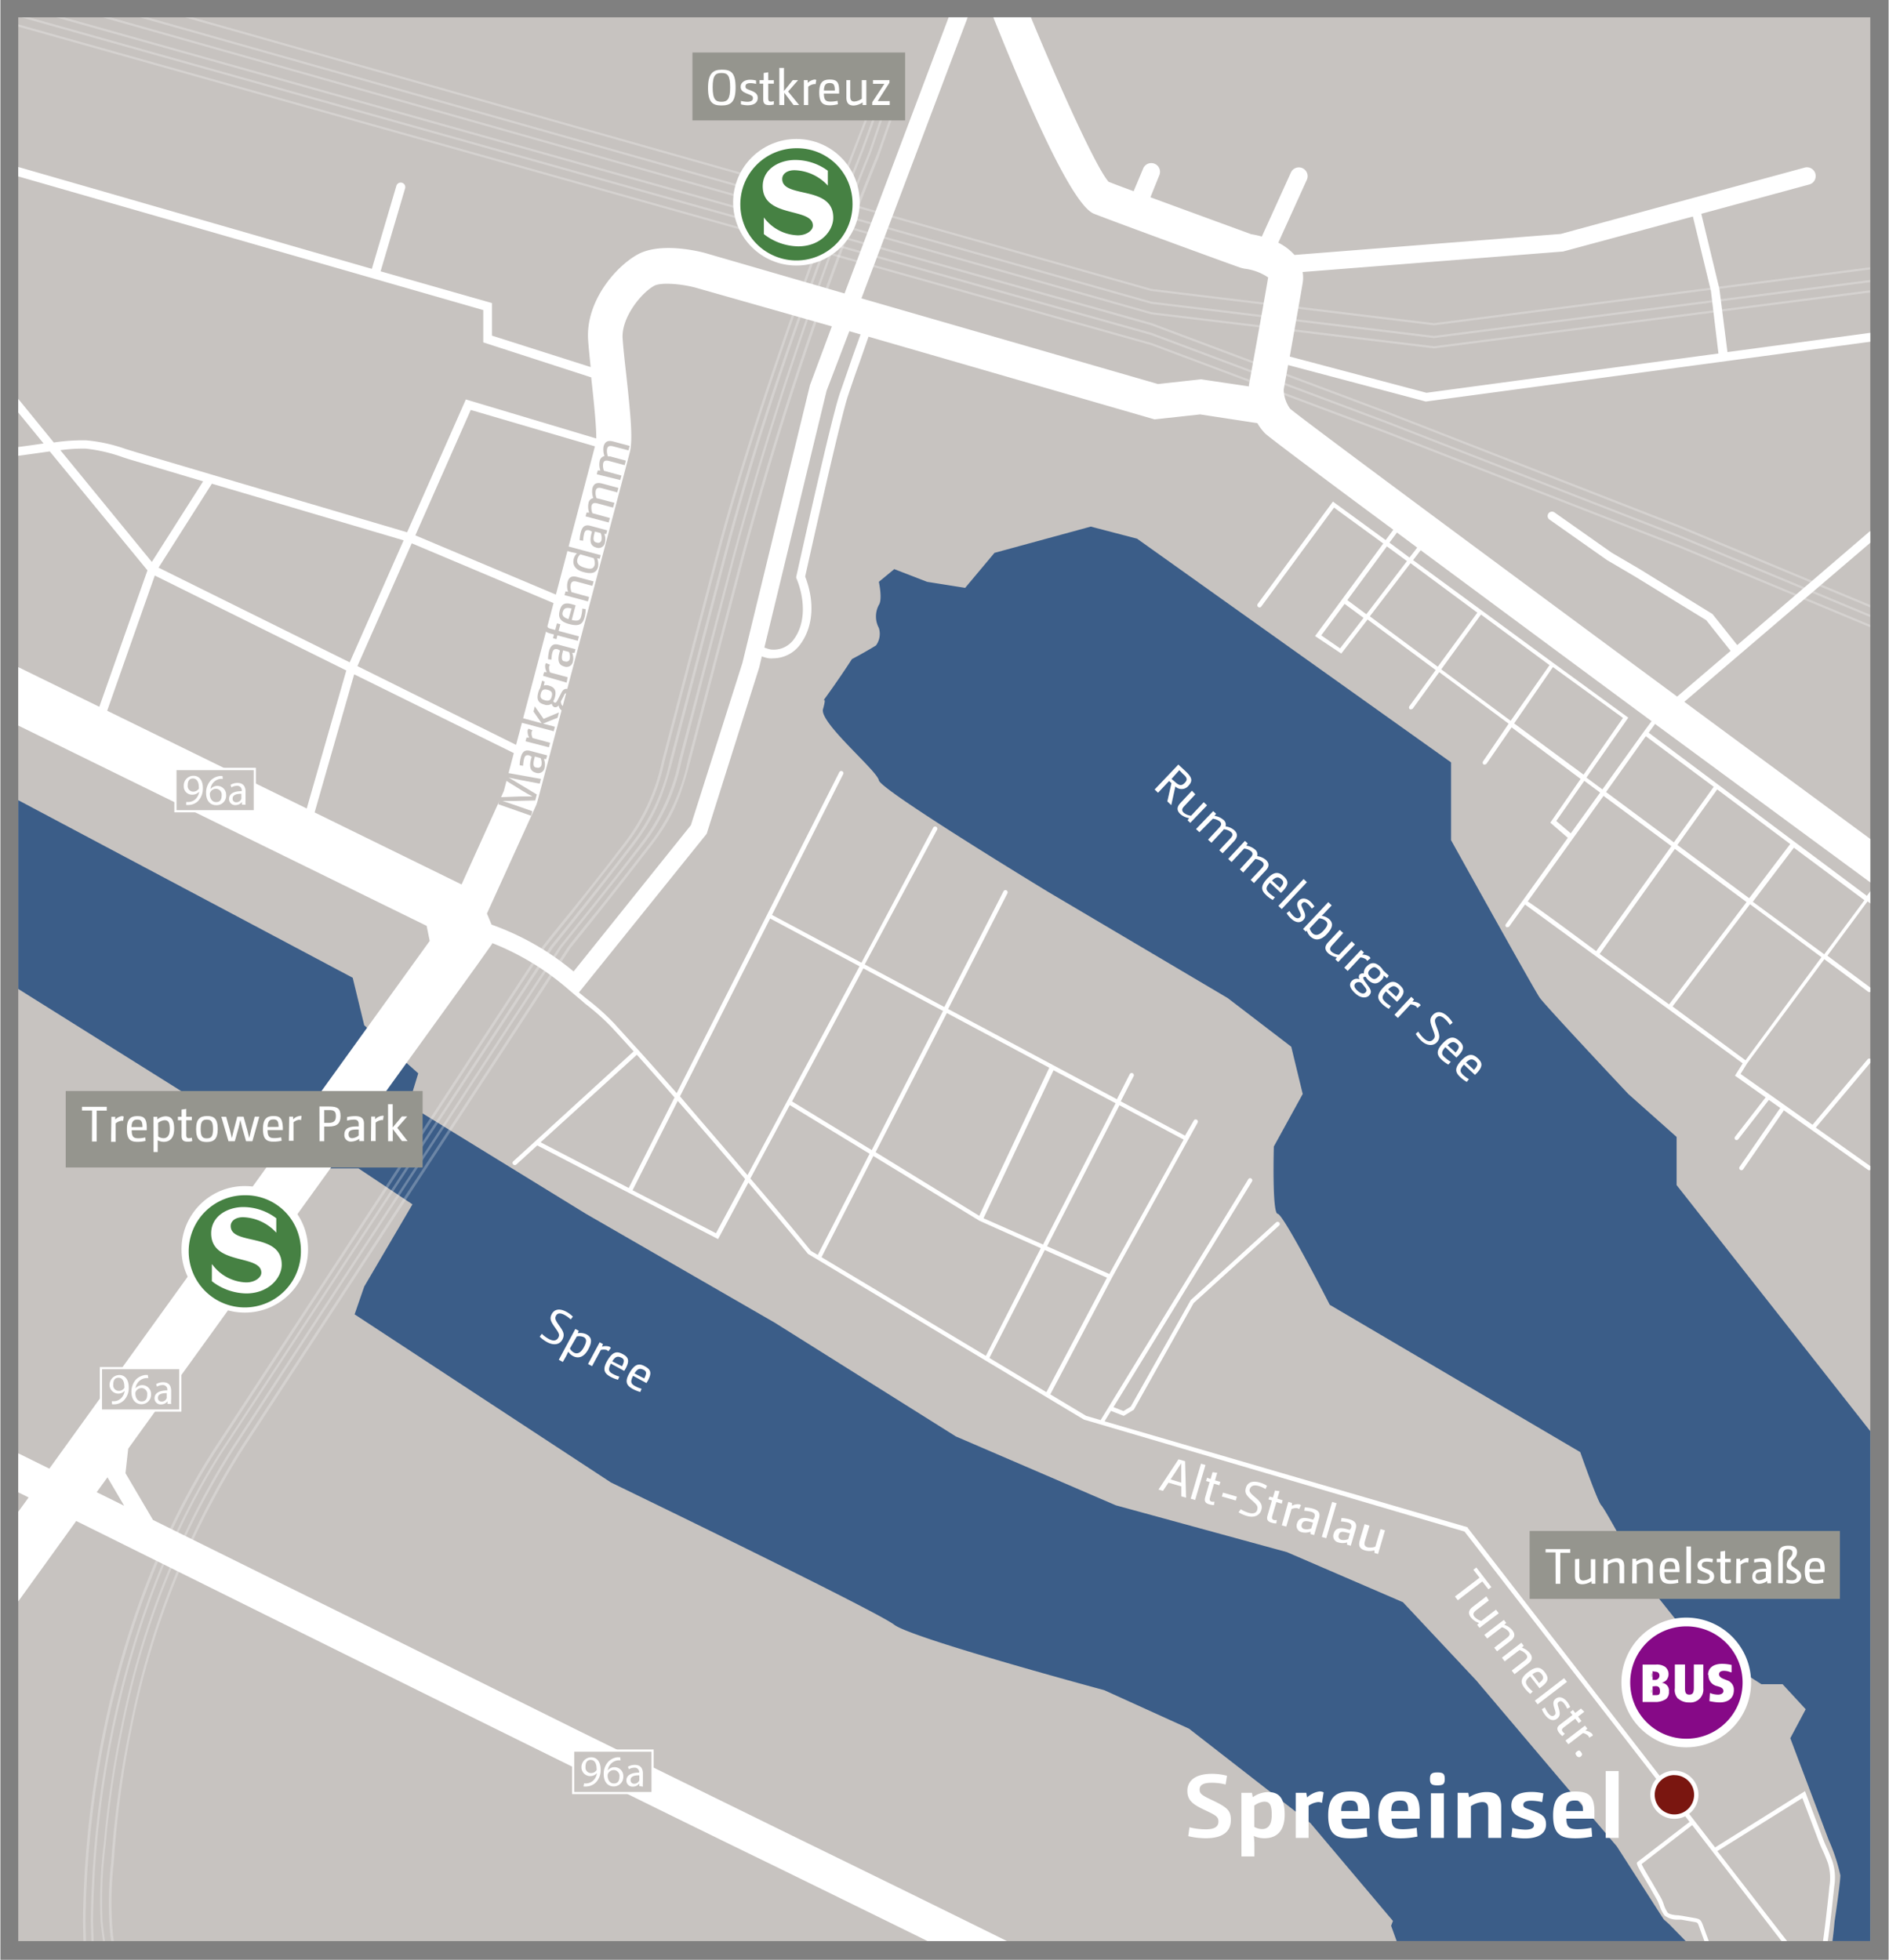 <?xml version="1.0" encoding="UTF-8"?>
<svg width="800px" height="830px" xmlns="http://www.w3.org/2000/svg" xmlns:xlink="http://www.w3.org/1999/xlink" viewBox="0 0 215.74 223.93">
  <rect x="0" y="0" width="215.74" height="223.93" fill="#808080" stroke="none"/>
  <defs>
    <style>.cls-1{fill:#c7c3c0;}.cls-2{clip-path:url(#clip-path);}.cls-3{fill:#3b5d88;}.cls-4{fill:#fff;}.cls-5{fill:#860987;}.cls-6{opacity:0.25;}.cls-7{fill:#468143;}.cls-8{fill:#7a1610;}.cls-9{fill:#95958e;}.cls-10{clip-path:url(#clip-path-2);}.cls-11{fill:none;stroke:#fff;stroke-miterlimit:10;stroke-width:4px;}</style>
    <clipPath id="clip-path">
      <rect class="cls-1" x="2.04" y="1.98" width="211.61" height="219.81"></rect>
    </clipPath>
    <clipPath id="clip-path-2">
      <rect class="cls-1" x="2.04" y="-237.14" width="211.61" height="219.81"></rect>
    </clipPath>
  </defs>
  <title>af-lageplan-spreeinsel-201903-p</title>
  <g id="Ebene_1" data-name="Ebene 1">
    <rect class="cls-1" x="2.04" y="1.98" width="211.61" height="219.81"></rect>
    <g class="cls-2">
      <path class="cls-3" d="M191.52,135.41v-5.5L186,125s-9.46-10.06-10.12-11-10.13-18-10.13-18V87.11L129.87,61.55l-5.29-1.38-11,3-3.35,4-4.35-.69-3.75-1.45-1.76,1.45s.44,2,0,2.64a2.78,2.78,0,0,0,0,2.63,2.24,2.24,0,0,1-.33,2c-1.43.88-2.75,1.56-2.75,1.56-1.54,2.4-3.3,4.79-3.3,4.79s.44-.62,0,.92,6.16,7,6.38,8.14,19.38,12.77,19.38,12.77l20.48,12.11,7.26,5.56L148.8,125l-3.3,6s-.22,7.66.44,7.69,5.95,10.4,5.95,10.4l28.62,16.83s2,5.72,2.42,6.1,4.63,8.19,4.63,8.19l5.72,7.17,7.93,5.06h2.42l2.64,2.86-1.76,3.31,4.4,11.66a20.6,20.6,0,0,1,1.32,4c0,.88-.66,5.28-.66,5.28s-.46,5.53-1.37,7.27-4.21,2.06-5.29,2.23-4.87-1.65-4.87-1.65l-7.35-7.52-.65-.58-5.35-8.33L168.62,192l-8.37-8.93L147,177.35,127.45,172l-18.28-7.87-20.7-13L66.9,138.69,46.64,126.24l1.1-3.6-6.17-5.49-1.32-5.43L-.13,90.28,0,111.72,34.75,133.5h6.16l6.17,4.11L41.57,147l-1.1,3.18,29.29,19.21s30.38,14.7,32.36,16.25,24,7.48,24,7.48l9.69,4.4,13.87,10.79,9.43,11.18-.21.55,6.82,18.82h47.93V219.63l1.36-.9-1.36-55.2Z"></path>
      <path class="cls-4" d="M134.59,87.36l.83.77c.73.69.85,1.09.31,1.67a1,1,0,0,1-1.48.06L133.78,92l-.45-.43.47-2.09-.27-.24-1.26,1.34-.39-.37Zm-.36,2c.49.45.77.43,1.1.08s.27-.59-.21-1L134.7,88l-.89,1Z"></path>
      <path class="cls-4" d="M136.53,90.76l-1.26,1.35c-.31.32-.3.53-.06.76a1.69,1.69,0,0,0,.83.34l1.45-1.55.38.36-1.92,2-.31-.29.18-.25a2,2,0,0,1-1-.46c-.42-.4-.43-.79,0-1.26l1.32-1.41Z"></path>
      <path class="cls-4" d="M138.57,92.68l.33.3-.18.24a2,2,0,0,1,1,.44.69.69,0,0,1,.26.76,2,2,0,0,1,1,.44c.4.38.4.76,0,1.23l-1.33,1.41-.38-.35,1.26-1.35c.31-.32.29-.53.08-.73a1.68,1.68,0,0,0-.82-.32l-.15.19-1.27,1.36-.39-.36,1.26-1.35c.31-.32.29-.53.09-.73a1.63,1.63,0,0,0-.8-.31L137,95.09l-.39-.36Z"></path>
      <path class="cls-4" d="M142.2,96.08l.32.3-.18.24a2,2,0,0,1,1,.44.71.71,0,0,1,.26.76,2,2,0,0,1,1,.44c.39.38.4.76-.05,1.23l-1.32,1.41-.38-.36,1.26-1.34c.3-.32.29-.53.07-.73a1.59,1.59,0,0,0-.81-.32,1.72,1.72,0,0,1-.16.2L142,99.7l-.38-.37L142.83,98c.3-.32.29-.53.08-.72a1.5,1.5,0,0,0-.8-.32l-1.44,1.54-.39-.36Z"></path>
      <path class="cls-4" d="M145.38,102.83a3.32,3.32,0,0,1-.74-.54c-.56-.52-.73-1,.1-1.89s1.37-.76,1.9-.26.59.92-.11,1.67c-.07.08-.14.14-.22.22l-1.26-1.18c-.55.59-.45.85-.06,1.21a3.64,3.64,0,0,0,.63.46Zm.82-1.38c.48-.51.45-.75.15-1s-.58-.31-1.06.17Z"></path>
      <path class="cls-4" d="M148.9,100.44l.38.36-2.88,3.07-.38-.36Z"></path>
      <path class="cls-4" d="M147.28,104.09a3.54,3.54,0,0,0,.45.57c.34.32.59.32.76.14s.12-.3-.12-.81-.29-.8,0-1.1.82-.33,1.34.16a2.94,2.94,0,0,1,.43.53l-.31.24a2.76,2.76,0,0,0-.4-.49c-.28-.27-.51-.31-.68-.13s-.1.28.12.76.33.82,0,1.16-.83.38-1.43-.19a3,3,0,0,1-.48-.59Z"></path>
      <path class="cls-4" d="M151.72,103.08l.39.37-.69.73c-.14.15-.28.3-.46.46h0a1.67,1.67,0,0,1,.86.38c.44.41.5.9-.26,1.71s-1.42.71-1.88.28a1.42,1.42,0,0,1-.4-.66l-.12.1-.32-.3Zm-2.12,3a1.15,1.15,0,0,0,.31.55c.27.25.68.34,1.25-.28s.54-.89.26-1.14a1.32,1.32,0,0,0-.74-.28Z"></path>
      <path class="cls-4" d="M153.43,106.61,152.17,108c-.31.33-.3.54-.06.76a1.56,1.56,0,0,0,.83.34l1.45-1.54.38.36-1.92,2-.32-.3.18-.24a2,2,0,0,1-1-.46c-.42-.4-.43-.79,0-1.26l1.32-1.41Z"></path>
      <path class="cls-4" d="M155.47,108.53l.32.3-.19.25a1.42,1.42,0,0,1,.82.23.44.44,0,0,1,.12.19l-.38.3a.49.49,0,0,0-.14-.19,1.24,1.24,0,0,0-.64-.21l-1.44,1.54-.39-.37Z"></path>
      <path class="cls-4" d="M158.44,111.77c-.13-.09-.26-.2-.38-.3a.82.82,0,0,1-.26.51c-.5.53-1,.49-1.52,0a1.18,1.18,0,0,1-.26-.34.31.31,0,0,0-.25,0c-.07.08-.08.18.14.5l.48.68c.25.37.27.63,0,.92s-.91.4-1.6-.25-.7-1.07-.36-1.43a.79.79,0,0,1,.87-.16.46.46,0,0,1,0-.54.49.49,0,0,1,.49-.12,1,1,0,0,1,.32-.81c.5-.53,1-.48,1.52,0a1.55,1.55,0,0,1,.36.45l.64.59Zm-2.89.57a.58.58,0,0,0-.71,0c-.2.22-.21.47.22.86s.74.38.92.19.12-.3,0-.51Zm1.86-1.59c-.32-.3-.54-.32-.88,0s-.32.58,0,.88.54.32.88,0S157.73,111,157.41,110.75Z"></path>
      <path class="cls-4" d="M158.64,115.27a3.67,3.67,0,0,1-.74-.54c-.55-.52-.73-1,.1-1.89s1.37-.76,1.91-.26.59.92-.12,1.67l-.22.22-1.26-1.19c-.54.6-.45.85-.06,1.22a3.14,3.14,0,0,0,.63.45Zm.83-1.39c.47-.51.45-.74.15-1s-.58-.31-1.06.17Z"></path>
      <path class="cls-4" d="M161.2,113.9l.32.3-.19.25a1.35,1.35,0,0,1,.82.24.68.68,0,0,1,.13.18l-.39.31a.52.52,0,0,0-.14-.2,1.24,1.24,0,0,0-.64-.21l-1.44,1.54-.39-.36Z"></path>
      <path class="cls-4" d="M162,117.87a4,4,0,0,0,.62.76c.45.42.82.43,1.09.14s.22-.46-.08-1.24-.36-1.14.05-1.57,1-.46,1.69.19a3.36,3.36,0,0,1,.56.7l-.32.26a2.9,2.9,0,0,0-.54-.66c-.43-.41-.76-.42-1-.17s-.21.44.08,1.19.37,1.17,0,1.6-1.1.5-1.8-.15a4,4,0,0,1-.64-.79Z"></path>
      <path class="cls-4" d="M165.44,121.64a4,4,0,0,1-.75-.54c-.55-.52-.72-1,.11-1.89s1.36-.76,1.9-.26.59.92-.12,1.67l-.22.22-1.26-1.19c-.54.6-.44.86,0,1.22a3.38,3.38,0,0,0,.62.45Zm.82-1.38c.47-.52.45-.75.15-1s-.58-.31-1.06.17Z"></path>
      <path class="cls-4" d="M167.55,123.62a3.67,3.67,0,0,1-.74-.54c-.56-.52-.73-1,.1-1.89s1.37-.76,1.9-.26.59.92-.11,1.67l-.22.22-1.26-1.18c-.55.59-.45.85-.06,1.21a3.14,3.14,0,0,0,.63.45Zm.82-1.38c.48-.52.45-.75.15-1s-.58-.31-1.06.17Z"></path>
      <path class="cls-4" d="M213.66,102.66l.42-.57a.25.25,0,0,0-.05-.35.26.26,0,0,0-.35.06l-.42.56L205,96.19h0l-8.75-6.55h0l-7.92-5.92.73-1L213.89,101l2.38-3.21C209,92.43,200.66,86.3,192.4,80.19l21.81-18.65a.49.49,0,0,0,0-.7.5.5,0,0,0-.7-.06L198.45,73.71l-2.83-3.55L187.26,65l-3.16-1.85-6.49-4.57a.5.5,0,1,0-.58.81l6.53,4.6,3.18,1.87,8.16,5,2.79,3.51-6.11,5.22c-21.82-16.12-43.06-31.87-44.22-32.89a3.83,3.83,0,0,1-.73-2.18c.07-.44.27-1.49.5-2.81l15.73,4.17L214,39l-.13-1-16.54,2.23L196.41,33l-2.07-8.57,12.3-3.34a1,1,0,1,0-.52-1.93l-27.84,7.57-30.42,2.4a6.16,6.16,0,0,0-1.85-1.4l3.26-7.19a1,1,0,0,0-.49-1.32,1,1,0,0,0-1.33.49l-3.32,7.32a10.19,10.19,0,0,0-1.22-.27c-1.12-.41-7-2.56-11.51-4.22l1-2.48a1,1,0,1,0-1.84-.78l-1.08,2.57c-1.27-.47-2.29-.85-2.86-1.08-1.53-1.7-6.51-12.82-10.35-22.41L112.6-.14c2.79,7,9.34,23.36,12.34,24.56,2.21.88,16.2,6,16.79,6.18l.41.1a6.08,6.08,0,0,1,2.71,1c-.43,2.6-2.18,12.2-2.2,12.3v.15l-5.47-.81-4.92.54L98.38,34.09,110.89,1,109,.24,96.45,33.53l-16-4.64c-.83-.22-5.09-1.23-7.65.19s-5.94,5.4-5.65,9.76c.06.86.17,1.93.29,3.1L56.17,38.35V34.63L43.44,31l2.8-9.48a.5.5,0,1,0-1-.28l-2.8,9.48L1.24,18.85l-.27,1,54.2,15.58v3.69l12.34,4v.08c.23,2.1.59,5.41.57,6.9L53.18,45.64,46.47,60.82,28,55.37,15.67,51.72l-1.34-.41a18.49,18.49,0,0,0-4.54-1,22.41,22.41,0,0,0-3.69.25L-.6,42.34l-.77.63,6.3,7.7-1.37.2c-1.17.16-2.27.32-3,.37l.08,1c.74-.06,1.85-.22,3-.38l2-.28L16.8,65.17,11.3,80.76-.24,75.11l-2.64,5.38,51.58,25.3.35,1.72L5.59,167.81-.1,165l-1.77,3.58,5.09,2.52L-3,179.7l4.87,3.51,6.79-9.42L31.25,185c11.38,5.64,22.76,11.27,33.11,16.38q12.09,6,24.21,11.89c11.73,5.75,23.87,11.69,35.75,17.62,3.86,1.92,6.54,5,9.38,8.24l1.39,1.59,3-2.66-1.37-1.56c-3.1-3.55-6-6.91-10.6-9.19-11.9-5.94-24-11.88-35.78-17.63q-12.1-5.93-24.19-11.88C55.79,192.66,44.4,187,33,181.38l-15.57-7.71-3.14-5.34.31-2.8L54.4,110.36h0l1.8-2.54v-.06A30.13,30.13,0,0,1,65,113.14l.79.67h0c.34.29.69.57,1,.86a25.91,25.91,0,0,1,3,2.66c.85.91,1.7,1.85,2.56,2.8L58.59,132.7a.24.24,0,0,0,0,.35.25.25,0,0,0,.18.08.27.27,0,0,0,.17-.06l2.4-2.19L82,141.58l3.46-6.45c4,4.71,6.76,8.07,6.81,8.14l20.31,12.2h0l11.21,6.73L167.29,175,193,208.17l-5.91,4.55c-.21.17-.25.21,1.23,2.69.08.14.14.23.16.26l.26.46.57,1c.09.18.18.4.27.63a3.91,3.91,0,0,0,.55,1.1,2.34,2.34,0,0,0,1.5.48l.41,0,1.41.25c.47.08.47.08.63.52l1,2.74a9.54,9.54,0,0,0,4.05,4.38,8.13,8.13,0,0,0,4.2,1.23,7.77,7.77,0,0,0,1-.07,4.67,4.67,0,0,0,2.6-1.16,6.92,6.92,0,0,0,1.68-4.15c.22-1.49.43-3.09.65-5l.27-2.53a6.11,6.11,0,0,0-.22-2.92c-.18-.48-.39-1-.6-1.44s-.41-.94-.59-1.42l-1.93-5.11-10.27,6.43-28.27-36.52,0-.06L126.16,162.4l.73-1.19,1.46.57,1.15-.7,6.84-12.19,9.77-8.86a.25.25,0,0,0,0-.35.26.26,0,0,0-.36,0L136,148.55l-6.85,12.17-.83.51-1.14-.45L143,135a.24.24,0,0,0-.08-.34.24.24,0,0,0-.34.08l-16.87,27.52-1.65-.48-4.1-2.46L127,146l9.79-17.72a.24.24,0,0,0-.1-.34.24.24,0,0,0-.34.1l-1,1.72-7.34-3.92,1.47-2.87a.25.25,0,1,0-.45-.23l-1.46,2.86-19.28-10.31,6.77-13.22a.26.26,0,0,0-.11-.34.26.26,0,0,0-.34.11l-6.76,13.22-9.09-4.86,8.26-15.39a.25.25,0,0,0-.1-.34.25.25,0,0,0-.34.1L98.38,110l-10.22-5.46,8.13-16.08a.24.24,0,0,0-.11-.34.25.25,0,0,0-.33.11L77.27,124.9c-1.45-1.65-2.92-3.31-4.38-4.93h0c-.92-1-1.83-2-2.73-3a26.65,26.65,0,0,0-3-2.71c-.37-.29-.72-.58-1.06-.86l14.49-18,.11-.14,6-19L87,75a4.3,4.3,0,0,0,.8.22,3.29,3.29,0,0,0,.54,0,3.85,3.85,0,0,0,3.07-1.62c1.46-2,1.66-4.83.54-7.72.38-1.73,4-18,4.9-20.68,1-3,1.21-3.46,1.46-4.21l.88-2.52,32.3,9.34.38.11,5.21-.57,6.54,1a5.81,5.81,0,0,0,.89,1.18c.43.42,6.36,4.88,14.64,11l-.87,1.18-5.83-4.25-.2-.15L143.66,69a.25.25,0,0,0,.41.3L152.38,58l5.62,4.1-7.79,10.58,3,2,3-3.89,7.78,5.77-3,4.13a.25.25,0,0,0,.06.35.24.24,0,0,0,.14,0,.26.26,0,0,0,.21-.11l3-4.13,7.93,5.89L169.4,87a.27.27,0,0,0,.07.35.23.23,0,0,0,.14,0,.26.26,0,0,0,.21-.11l2.85-4.13L180.55,89l-3.46,5,2,1.73-7.08,9.86a.25.25,0,0,0,.06.35.24.24,0,0,0,.14,0,.26.26,0,0,0,.21-.11l1.78-2.48,8,5.84h0l16.87,12.31-.88,1.41,3.5,2.48-3.47,4.47a.26.26,0,0,0,0,.36.3.3,0,0,0,.15.05.26.26,0,0,0,.2-.1l3.49-4.49,1.35.95-.07,0-4.62,6.69a.24.24,0,0,0,.06.34.3.3,0,0,0,.15.05.26.26,0,0,0,.2-.11l4.62-6.68s0,0,0-.07l9.63,6.81a.24.24,0,0,0,.14.05.26.26,0,0,0,.21-.11.25.25,0,0,0-.06-.35l-6.24-4.41,6.28-7.47a.24.24,0,0,0,0-.35.26.26,0,0,0-.35,0l-6.31,7.5-8.22-5.81.75-1.21,8.82-11.9,5,3.71a.3.3,0,0,0,.15.05.26.26,0,0,0,.2-.1.24.24,0,0,0,0-.35l-5-3.71,4.59-6.21.92.69a.25.25,0,0,0,.15,0,.28.28,0,0,0,.2-.1.25.25,0,0,0,0-.35Zm-64.87-70.3a3.67,3.67,0,0,0,0-1.28l29.75-2.34,14.84-4,2.06,8.49.86,7.16-33.36,4.49-15.62-4.14C147.85,37.72,148.54,33.89,148.79,32.36ZM11,170.5l1.23-1.7,1.91,3.25Zm194.89,34.95,1.72,4.54c.18.49.39,1,.6,1.44s.41.94.59,1.42a5.88,5.88,0,0,1,.18,2.69q-.12,1.26-.27,2.52c-.21,1.94-.42,3.53-.65,5a9.56,9.56,0,0,1-.76,2.81l-11.12-14.36Zm1.13,20.9a3.87,3.87,0,0,1-.48.59,4.32,4.32,0,0,1-2.33,1,7.45,7.45,0,0,1-4.84-1.08,9.05,9.05,0,0,1-3.84-4.14l-1-2.74c-.24-.63-.34-.72-1-.83l-1.41-.25-.45-.06c-.4,0-1-.11-1.17-.3a3.58,3.58,0,0,1-.47-1,4.79,4.79,0,0,0-.29-.68l-.58-1-.26-.45-.16-.28c-.68-1.13-1.09-1.85-1.22-2.14l5.78-4.45ZM92.6,142.92c-.3-.37-3-3.71-6.91-8.26l4.5-8.39,9.12,5.56-5.92,11.56Zm20,12L93.82,143.65l5.92-11.56,12.13,7.4,7,3.13Zm6.91,4.15L113,155.16l6.33-12.33,7.1,3.16Zm8.35-32.78,7.33,3.92-8.49,15.36-7.11-3.17Zm-.44-.23-8.29,16.14-6.8-3,8-16.91Zm-19.28-10.31L119.84,122l-8,16.92L100,131.65Zm-9.54-5.1,9.1,4.86-8.14,15.9-9.11-5.56Zm-10.65-5.7,10.21,5.46-12.8,23.86c-2.29-2.7-5-5.8-7.71-9ZM77.39,125.79c2.76,3.15,5.41,6.24,7.7,8.93l-3.33,6.19L72.23,136Zm-.36-.41-5.24,10.36-10.07-5.22,11-10C74.13,122.1,75.59,123.75,77,125.38ZM53.74,46.84,67.93,51c-.48,1.85-2.39,9.11-4.46,16.94L47.41,61.17ZM47,62.08l16.2,6.83c-1.56,5.9-3.17,12-4.28,16.2l-18.13-9ZM27.76,56.33l18.31,5.41L39.91,75.68,18.07,64.86l6.09-9.59ZM6.85,51.44a19.5,19.5,0,0,1,2.88-.18,18.24,18.24,0,0,1,4.3,1c.45.15.91.29,1.36.42L23.16,55,17.3,64.21ZM12.2,81.21l5.44-15.45L39.52,76.61,35,92.38Zm40.49,19.85L35.9,92.83l4.52-15.78,18.24,9-1.14,4.33ZM84.78,75.75,78.89,94.29,65.49,111a30.55,30.55,0,0,0-9.37-5.35l-.53-1.27,5.64-12.41.11-.32c.42-1.56,10.14-38.29,10.58-40,.36-1.44.08-4.32-.42-8.9-.18-1.57-.34-3.05-.41-4.09-.15-2.32,2.07-5.15,3.6-6,.76-.42,3-.24,4.64.18L95,37.29,92.5,44ZM97.39,40.68c-.26.76-.43,1.26-1.46,4.21s-4.81,20.21-5,21l0,.15.06.14c.82,2,1.15,4.88-.35,6.89A2.84,2.84,0,0,1,88,74.21a4.4,4.4,0,0,1-.71-.22L94.4,44.64,97,37.84l1.28.37ZM204.5,96.44l-4.69,6.19-8.2-6.08,4.55-6.35Zm-8.74-6.54-4.55,6.35-7.75-5.75L188,84.12Zm-8-6.28h0l-4.72,6.58-1.82-1.35L186,82l-8.57-6.25h0L161.41,64l.87-1.13c8,5.92,17.54,13,26.38,19.53ZM159.57,60.85l2.31,1.72L161,63.71,158.71,62Zm-6.5,13.23-2.15-1.48L153.59,69l2.16,1.6Zm3-3.9-2.17-1.61,4.52-6.14,2.29,1.68Zm8.16,6-7.76-5.76,4.65-6.07L168.75,70Zm8.33,6.18-7.93-5.88,4.54-6.26L177,76Zm.4.3,4.43-6.44,8,5.81-4.5,6.48Zm4.81,11.15,3.2-4.59,1.81,1.34-3.35,4.66ZM174.51,103l8.66-12.06,7.75,5.74-8.59,12C177,104.72,175.15,103.41,174.51,103Zm8.22,6,8.59-12,8.19,6.07-8.85,11.69Zm16.66,12.15L191.06,115l8.85-11.68,8.16,6.05Zm9-12.11-8.16-6,4.69-6.18,8.06,6Z"></path>
      <path class="cls-4" d="M169,180.27l-.7-.91.34-.26,1.72,2.24-.34.26-.7-.9-2.8,2.15-.33-.43Z"></path>
      <path class="cls-4" d="M170.07,182.87,168.61,184c-.35.27-.38.48-.18.74a1.69,1.69,0,0,0,.77.47l1.68-1.29.32.42L169,186l-.27-.35.22-.2a2,2,0,0,1-.92-.63c-.36-.46-.3-.84.22-1.24l1.53-1.18Z"></path>
      <path class="cls-4" d="M171.78,185.09l.27.35-.22.21a2,2,0,0,1,.92.62c.36.46.3.84-.22,1.24L171,188.68l-.32-.41,1.46-1.13c.35-.27.37-.48.18-.73a1.66,1.66,0,0,0-.76-.48l-1.68,1.29-.33-.42Z"></path>
      <path class="cls-4" d="M173.78,187.7l.27.35-.21.21a2.05,2.05,0,0,1,.91.62c.36.46.3.84-.21,1.23L173,191.29l-.32-.41,1.46-1.13c.36-.27.38-.48.18-.73a1.58,1.58,0,0,0-.76-.48l-1.68,1.29-.32-.42Z"></path>
      <path class="cls-4" d="M174.8,193.55a4,4,0,0,1-.64-.66c-.47-.6-.56-1.11.41-1.85s1.47-.53,1.91.06.44,1-.38,1.62a2.27,2.27,0,0,1-.25.18l-1.06-1.37c-.63.5-.57.77-.25,1.19a3.58,3.58,0,0,0,.55.55Zm1-1.24c.55-.43.56-.66.31-1s-.52-.4-1.07,0Z"></path>
      <path class="cls-4" d="M178.66,191.75l.33.42-3.35,2.57-.32-.42Z"></path>
      <path class="cls-4" d="M176.47,195.09a3.17,3.17,0,0,0,.36.64c.28.37.52.42.72.26s.17-.28,0-.82-.16-.83.18-1.09.86-.18,1.3.39a2.45,2.45,0,0,1,.33.58l-.34.19a2.48,2.48,0,0,0-.32-.55c-.23-.31-.44-.39-.64-.23s-.15.25,0,.76.18.86-.19,1.15-.87.24-1.38-.42a2.86,2.86,0,0,1-.37-.66Z"></path>
      <path class="cls-4" d="M179.94,195.72l.65-.5.38.37-.71.55.39.51-.32.24-.39-.51-1.32,1c-.23.18-.25.31-.12.48a1.07,1.07,0,0,0,.25.23l-.28.28a2.16,2.16,0,0,1-.37-.37c-.31-.41-.27-.67.1-.95l1.42-1.09-.26-.34.32-.24Z"></path>
      <path class="cls-4" d="M181.05,197.17l.27.35-.23.22a1.39,1.39,0,0,1,.77.36.48.48,0,0,1,.09.21l-.43.24a.4.4,0,0,0-.1-.22,1.26,1.26,0,0,0-.6-.31l-1.67,1.28-.33-.42Z"></path>
      <path class="cls-4" d="M180.08,200.6c-.16-.22-.15-.32.06-.48s.3-.14.46.08.15.32,0,.47S180.25,200.82,180.08,200.6Z"></path>
      <path class="cls-4" d="M135.86,208.79a8,8,0,0,0,1.87.23c1,0,1.44-.31,1.44-.88s-.29-.72-1.62-1.35-1.93-1.09-1.93-2.17.82-1.94,2.79-1.94a6.64,6.64,0,0,1,1.74.22l-.16,1a6.24,6.24,0,0,0-1.6-.2c-1,0-1.37.29-1.37.78s.3.68,1.57,1.27c1.56.76,2,1.12,2,2.2,0,1.29-.88,2.09-2.87,2.09a8.67,8.67,0,0,1-2-.24Z"></path>
      <path class="cls-4" d="M141.79,204.85H143l.09.5a3.19,3.19,0,0,1,1.75-.59c1.16,0,1.9.59,1.9,2.57s-1,2.71-2.32,2.71a2.82,2.82,0,0,1-1.21-.26h0a7.61,7.61,0,0,1,.07,1.05v1.29h-1.48Zm1.48,3.89a1.81,1.81,0,0,0,.88.25c.58,0,1.11-.34,1.11-1.62s-.32-1.51-.87-1.51a2.17,2.17,0,0,0-1.12.45Z"></path>
      <path class="cls-4" d="M148,204.85h1.21l.09.53a2.61,2.61,0,0,1,1.42-.69.93.93,0,0,1,.47.11L151,206a1,1,0,0,0-.46-.09,2.3,2.3,0,0,0-1.07.41V210H148Z"></path>
      <path class="cls-4" d="M156.18,209.85a9.43,9.43,0,0,1-1.92.2c-1.64,0-2.55-.44-2.55-2.62s1-2.73,2.53-2.73,2.2.49,2.2,2.32c0,.26,0,.51,0,.78h-3.2c0,1,.36,1.21,1.33,1.21a8.07,8.07,0,0,0,1.54-.17Zm-1.06-2.92c0-1-.27-1.2-.92-1.2s-1,.25-1,1.2Z"></path>
      <path class="cls-4" d="M161.9,209.85a9.41,9.41,0,0,1-1.91.2c-1.64,0-2.55-.44-2.55-2.62s1-2.73,2.53-2.73,2.19.49,2.19,2.32c0,.26,0,.51,0,.78h-3.2c0,1,.36,1.21,1.33,1.21a8,8,0,0,0,1.53-.17Zm-1.05-2.92c0-1-.27-1.2-.93-1.2s-1,.25-1,1.2Z"></path>
      <path class="cls-4" d="M164.19,204c-.66,0-.85-.16-.85-.74s.19-.74.85-.74.84.16.84.74S164.86,204,164.19,204Zm-.74.9h1.48V210h-1.48Z"></path>
      <path class="cls-4" d="M166.5,204.85h1.22l.09.51a3.72,3.72,0,0,1,2-.6c1.16,0,1.67.5,1.67,1.67V210H170v-3.24c0-.67-.23-.85-.69-.85a2.56,2.56,0,0,0-1.29.46V210H166.5Z"></path>
      <path class="cls-4" d="M172.75,208.86a7.22,7.22,0,0,0,1.47.2c.67,0,1-.18,1-.51s-.22-.4-1.16-.75-1.42-.69-1.42-1.49c0-1.05.77-1.56,2.33-1.56a5.77,5.77,0,0,1,1.33.16l-.14,1a5.78,5.78,0,0,0-1.25-.16c-.58,0-.9.14-.9.47s.21.36,1.08.68c1.09.4,1.51.68,1.51,1.57s-.69,1.59-2.42,1.59a6.43,6.43,0,0,1-1.54-.19Z"></path>
      <path class="cls-4" d="M181.87,209.85a9.41,9.41,0,0,1-1.91.2c-1.64,0-2.55-.44-2.55-2.62s1-2.73,2.53-2.73,2.19.49,2.19,2.32c0,.26,0,.51,0,.78h-3.2c0,1,.36,1.21,1.33,1.21a8,8,0,0,0,1.53-.17Zm-1.05-2.92c0-1-.27-1.2-.93-1.2s-1,.25-1,1.2Z"></path>
      <path class="cls-4" d="M183.42,202.36h1.48V210h-1.48Z"></path>
      <path class="cls-4" d="M134.61,166.74l.75.22.11,4.17-.54-.16,0-1.13-1.47-.43-.63.94-.51-.15Zm.31,2.67,0-1.1c0-.41,0-.74,0-1.12h0l-.62.95-.6.9Z"></path>
      <path class="cls-4" d="M137.18,167.24l.51.15-1.18,4-.51-.15Z"></path>
      <path class="cls-4" d="M138.27,169l.23-.79.53.08-.25.86.61.17-.11.39-.62-.18-.46,1.59c-.08.28,0,.4.18.46a1,1,0,0,0,.34,0l-.06.39a1.8,1.8,0,0,1-.53-.08c-.48-.14-.6-.38-.47-.83l.5-1.72-.41-.12.12-.38Z"></path>
      <path class="cls-4" d="M139.69,170.55l1.59.46-.13.44-1.59-.46Z"></path>
      <path class="cls-4" d="M141.72,172.45a3.6,3.6,0,0,0,.89.4c.59.17.93,0,1-.37s0-.51-.64-1.07-.83-.86-.66-1.42.68-.86,1.59-.59a2.71,2.71,0,0,1,.82.37l-.17.37a3.32,3.32,0,0,0-.78-.35c-.57-.16-.87,0-1,.3s0,.49.61,1,.86.88.69,1.45-.76.94-1.67.67a3.73,3.73,0,0,1-.93-.42Z"></path>
      <path class="cls-4" d="M145.4,171.1l.23-.79.52.07-.25.86.61.18-.11.39-.61-.18-.47,1.59c-.08.28,0,.4.19.46a.93.93,0,0,0,.33,0l-.06.39a1.69,1.69,0,0,1-.52-.08c-.49-.14-.61-.38-.48-.83l.5-1.72-.4-.12L145,171Z"></path>
      <path class="cls-4" d="M147.15,171.61l.42.12,0,.32a1.38,1.38,0,0,1,.83-.17.48.48,0,0,1,.2.11l-.21.45a.42.42,0,0,0-.21-.11,1.16,1.16,0,0,0-.66.1l-.6,2-.51-.14Z"></path>
      <path class="cls-4" d="M150.15,173.36c.09-.31,0-.51-.38-.62a4.19,4.19,0,0,0-.79-.12l.06-.39a4.39,4.39,0,0,1,.93.15c.68.2.86.54.69,1.11l-.56,1.91-.41-.12,0-.27a1.65,1.65,0,0,1-1,.06.74.74,0,0,1-.54-1c.17-.57.61-.79,1.59-.5l.25.07Zm-.4.55c-.69-.2-.95-.09-1.05.25a.39.39,0,0,0,.28.55,1.31,1.31,0,0,0,.79-.07l.2-.66Z"></path>
      <path class="cls-4" d="M152.16,171.61l.51.15-1.18,4-.51-.15Z"></path>
      <path class="cls-4" d="M154.33,174.59c.09-.32,0-.52-.38-.63a4.08,4.08,0,0,0-.78-.12l.06-.39a4.2,4.2,0,0,1,.92.15c.68.2.86.54.7,1.11l-.56,1.91-.42-.12,0-.26a1.73,1.73,0,0,1-1,0,.74.74,0,0,1-.53-1c.16-.57.61-.79,1.58-.5l.25.07Zm-.4.55c-.69-.21-.94-.1-1,.25a.39.39,0,0,0,.28.55,1.32,1.32,0,0,0,.79-.08l.19-.66Z"></path>
      <path class="cls-4" d="M156.43,174.32l-.52,1.77c-.13.43,0,.61.29.7a1.62,1.62,0,0,0,.9-.07l.59-2,.51.14-.79,2.7-.42-.12,0-.3a2,2,0,0,1-1.11,0c-.56-.17-.74-.51-.56-1.13l.55-1.86Z"></path>
      <path class="cls-5" d="M188.73,191v1H189a.5.5,0,0,0,.56-.47c0-.35-.22-.48-.56-.48Zm0,1.66v1h.32c.44,0,.52-.17.52-.47s-.14-.56-.49-.56Zm.56,1.8h-1.66v-4.27h1.51a1.66,1.66,0,0,1,1.09.27,1.08,1.08,0,0,1,.08,1.55,1.33,1.33,0,0,1-.5.26.88.88,0,0,1,.83,1,1,1,0,0,1-.33.85A2.2,2.2,0,0,1,189.29,194.44Zm2-1.56v-2.71h1.16v2.74c0,.48.16.7.49.7s.52-.21.52-.79v-2.65h1.08v2.71a1.47,1.47,0,0,1-1.62,1.62,1.8,1.8,0,0,1-1.23-.42A1.45,1.45,0,0,1,191.27,192.88Zm5.38-2.75a5,5,0,0,1,1.11.13l0,.83a.16.16,0,0,1-.11,0,2,2,0,0,0-.76-.16c-.39,0-.56.16-.56.39s.15.38.48.52l.47.19a1.1,1.1,0,0,1,.74,1.11c0,.88-.59,1.4-1.62,1.4a5.77,5.77,0,0,1-1.17-.15l.06-.93a2.39,2.39,0,0,0,.94.19c.36,0,.6-.13.6-.4s-.13-.37-.43-.48l-.28-.09a1.24,1.24,0,0,1-1-1.26C195.11,190.59,195.69,190.13,196.65,190.13Zm-10.43,2.1a6.41,6.41,0,1,0,6.4-6.4A6.42,6.42,0,0,0,186.22,192.23Z"></path>
      <path class="cls-4" d="M192.62,199.65a7.41,7.41,0,1,1,7.41-7.42A7.42,7.42,0,0,1,192.62,199.65Zm-4.35-4.21a5.39,5.39,0,0,0,8.7,0,5.28,5.28,0,0,1-2-.11l-.74-.14a2.86,2.86,0,0,1-1.35.31,2.81,2.81,0,0,1-1.88-.66l-.05,0a2.52,2.52,0,0,1-1.26.49l-.42.06Zm.43-2h0v-.37h-.1v.3Zm-.07-2.27v.44l.1,0v-.4Zm-.46-2h1a3.45,3.45,0,0,1,1.13.17v-.17h5.25v.16a3.48,3.48,0,0,1,1.54-.18,5.4,5.4,0,0,0-8.89,0Z"></path>
      <path class="cls-5" d="M192.62,185.83a6.42,6.42,0,1,1-6.4,6.4A6.41,6.41,0,0,1,192.62,185.83Zm-2.31,8.3a1,1,0,0,0,.33-.85.88.88,0,0,0-.83-1,1.33,1.33,0,0,0,.5-.26,1.08,1.08,0,0,0-.08-1.55,1.66,1.66,0,0,0-1.09-.27h-1.51v4.27h1.66A2.2,2.2,0,0,0,190.31,194.13ZM189,191c.34,0,.56.13.56.48a.5.5,0,0,1-.56.47h-.22v-1Zm.13,1.66c.35,0,.49.18.49.56s-.08.47-.52.47h-.32v-1Zm2.59,1.44a1.8,1.8,0,0,0,1.23.42,1.47,1.47,0,0,0,1.62-1.62v-2.71h-1.08v2.65c0,.58-.14.79-.52.79s-.49-.22-.49-.7v-2.74h-1.16v2.71A1.44,1.44,0,0,0,191.67,194.08Zm3.44-2.7a1.24,1.24,0,0,0,1,1.26l.29.09c.29.11.42.26.42.48s-.24.4-.6.4a2.42,2.42,0,0,1-.94-.19l-.06.93a5.78,5.78,0,0,0,1.18.15c1,0,1.61-.52,1.61-1.4a1.11,1.11,0,0,0-.73-1.11l-.48-.19c-.33-.14-.48-.3-.48-.52s.17-.39.56-.39a2,2,0,0,1,.76.16.16.16,0,0,0,.11,0l0-.83a4.92,4.92,0,0,0-1.11-.13C195.69,190.13,195.11,190.59,195.11,191.38Z"></path>
      <g class="cls-6">
        <path class="cls-4" d="M19.2,237.78c-2.31-1.87-3.48-5-4.48-8.09a48,48,0,0,1-2.15-8.45,40.67,40.67,0,0,1,.07-8.33l.06-.76a114.51,114.51,0,0,1,2.07-14.73A93.48,93.48,0,0,1,27.65,165.1l37.26-57c1.08-1.35,2.15-2.7,3.23-4,2-2.51,4-5.09,6-7.67a23.08,23.08,0,0,0,4.4-9.53l6.11-23.24a396.46,396.46,0,0,1,15.4-45.79l.1-.23,1.58-4.45.24.09L100.33,18A393.93,393.93,0,0,0,84.94,63.71L78.82,87c-1.06,4-1.95,6.37-4.45,9.62-2,2.58-4,5.17-6,7.67-1.07,1.35-2.15,2.69-3.21,4l-37.26,57A93.16,93.16,0,0,0,15,197.47,114.05,114.05,0,0,0,13,212.17l-.06.76a40.1,40.1,0,0,0-.07,8.27A47.52,47.52,0,0,0,15,229.61c1,3,2.15,6.15,4.41,8Z"></path>
      </g>
      <g class="cls-6">
        <path class="cls-4" d="M17.81,237.79c-1.49-.89-2.33-2.69-3.07-4.46a44,44,0,0,1-2.05-6.76,44.89,44.89,0,0,1-1.25-7.16,53,53,0,0,1,.37-8.74l.08-.86a117,117,0,0,1,1.89-12.46A93.64,93.64,0,0,1,26.64,165.1l37.27-57,3.21-4c2-2.51,4.07-5.1,6-7.68a23.08,23.08,0,0,0,4.4-9.53l6.12-23.24a398.87,398.87,0,0,1,15.6-46.3l1.53-4.51.24.08-1.53,4.51a400.58,400.58,0,0,0-15.6,46.28L77.82,87a23.34,23.34,0,0,1-4.45,9.62c-2,2.59-4.06,5.18-6.06,7.68q-1.61,2-3.2,4l-37.26,57A93.12,93.12,0,0,0,14,197.4a114.09,114.09,0,0,0-1.89,12.44l-.08.86a52.56,52.56,0,0,0-.37,8.7,44.65,44.65,0,0,0,1.24,7.11A42.94,42.94,0,0,0,15,233.23c.71,1.73,1.53,3.5,3,4.35Z"></path>
      </g>
      <g class="cls-6">
        <path class="cls-4" d="M10.9,237.69l-.57-18.16c.23-20.1,5.8-39.94,15.28-54.43l37.26-57,3.21-4c2-2.51,4.07-5.1,6-7.68a23.1,23.1,0,0,0,4.41-9.53l6.11-23.24c3.65-13.86,8.52-28.23,15.78-46.59l1.65-4.54.24.09-1.65,4.54C91.4,35.51,86.54,49.87,82.89,63.71L76.78,87c-1.06,4-2,6.37-4.45,9.62-2,2.59-4,5.18-6,7.68l-3.21,4L25.82,165.23c-9.46,14.46-15,34.25-15.24,54.29l.57,18.16Z"></path>
      </g>
      <g class="cls-6">
        <path class="cls-4" d="M9.83,237.69l-.4-18.16c.22-20.1,5.79-39.94,15.27-54.43l37.27-57c1.07-1.36,2.15-2.7,3.22-4,2-2.5,4.06-5.08,6-7.66a23.23,23.23,0,0,0,4.41-9.53l6.11-23.24c4.71-17.89,13-39.71,17.51-51.13l.23.09C95,24,86.69,45.84,82,63.71L75.88,87a23.34,23.34,0,0,1-4.45,9.62c-2,2.58-4.05,5.17-6,7.67q-1.62,2-3.22,4l-37.26,57c-9.45,14.45-15,34.24-15.23,54.28l.4,18.16Z"></path>
      </g>
      <rect class="cls-1" x="20" y="87.85" width="9.07" height="4.84"></rect>
      <path class="cls-4" d="M29.19,92.82H19.87V87.73h9.32Zm-9.07-.25h8.82V88H20.12Z"></path>
      <path class="cls-4" d="M21.24,91.63a1.58,1.58,0,0,0,.36,0,1.25,1.25,0,0,0,.68-.31,1.47,1.47,0,0,0,.43-.87h0a1,1,0,0,1-.76.35.94.94,0,0,1-1-1,1.11,1.11,0,0,1,1.11-1.16c.66,0,1.07.54,1.07,1.37a2.06,2.06,0,0,1-.56,1.53,1.58,1.58,0,0,1-.94.43,2.13,2.13,0,0,1-.41,0Zm.16-1.87a.63.63,0,0,0,.63.69.75.75,0,0,0,.64-.34.34.34,0,0,0,0-.16c0-.56-.21-1-.67-1S21.4,89.3,21.4,89.76Z"></path>
      <path class="cls-4" d="M25.41,89a1.29,1.29,0,0,0-.33,0A1.31,1.31,0,0,0,24,90.17h0a1,1,0,0,1,.79-.37,1,1,0,0,1,1,1A1.09,1.09,0,0,1,24.65,92c-.7,0-1.15-.54-1.15-1.38a2.06,2.06,0,0,1,.55-1.47,1.8,1.8,0,0,1,1-.48,2,2,0,0,1,.32,0Zm-.13,1.87a.66.66,0,0,0-.67-.74.72.72,0,0,0-.63.4.36.36,0,0,0-.05.19c0,.54.26.93.72.93S25.28,91.34,25.28,90.87Z"></path>
      <path class="cls-4" d="M27.6,91.94l0-.31h0a.92.92,0,0,1-.74.36.69.69,0,0,1-.74-.69c0-.59.52-.91,1.45-.9v-.05a.5.5,0,0,0-.55-.56,1.22,1.22,0,0,0-.63.18l-.1-.29a1.51,1.51,0,0,1,.8-.22c.74,0,.92.51.92,1v.91a3.37,3.37,0,0,0,0,.58Zm-.07-1.24c-.48,0-1,.08-1,.55a.39.39,0,0,0,.41.42.6.6,0,0,0,.59-.41.59.59,0,0,0,0-.14Z"></path>
      <circle class="cls-4" cx="27.92" cy="142.75" r="7.23"></circle>
      <path class="cls-7" d="M34.33,142.82a6.41,6.41,0,1,1-6.4-6.25A6.31,6.31,0,0,1,34.33,142.82Zm-6.58-4.9c-1.74,0-3.67,1-3.67,3,0,3.7,5.73,2.37,5.73,4.5,0,.57-.76,1.11-1.72,1.11a5,5,0,0,1-3.88-2.05h-.05v1.91a6.54,6.54,0,0,0,3.93,1.4c2.54,0,4.05-1.77,4.05-3.28,0-3.75-5.83-2.15-5.83-4.43,0-.54.52-1,1.41-1a5.35,5.35,0,0,1,3.8,1.77v-1.65A6.26,6.26,0,0,0,27.75,137.92Z"></path>
      <path class="cls-1" d="M56.88,91.89l.21-.8L59.47,91c.46,0,.83,0,1.31,0h0c-.43-.23-.76-.41-1.15-.65l-2-1.24.21-.81,3.92.7-.14.54-2.34-.44-1.2-.25h0c.38.23.72.42,1.1.66l2.11,1.27-.18.68-2.46.06-1.28,0h0c.39.13.76.24,1.17.39l2.24.78-.14.52Z"></path>
      <path class="cls-1" d="M60.44,86.32c-.32-.09-.52,0-.61.39a4.07,4.07,0,0,0-.11.79l-.39-.06a3.71,3.71,0,0,1,.13-.92c.18-.69.52-.87,1.09-.72l1.92.51-.11.42-.26,0a1.65,1.65,0,0,1,.07,1,.73.73,0,0,1-1,.56c-.57-.15-.8-.59-.54-1.57l.07-.25Zm.56.38c-.19.7-.07,1,.27,1a.4.4,0,0,0,.55-.3,1.32,1.32,0,0,0-.1-.78l-.66-.18Z"></path>
      <path class="cls-1" d="M60,84.7l.11-.42.31,0a1.37,1.37,0,0,1-.18-.82.39.39,0,0,1,.11-.2l.45.19a.53.53,0,0,0-.11.21,1.24,1.24,0,0,0,.12.67l2,.54-.14.52Z"></path>
      <path class="cls-1" d="M59.14,82.47l.14-.52,2.56.69-.93-1.34.15-.59,1,1.43,1.76-.74-.16.61L62,82.68l1.36.36-.14.51Z"></path>
      <path class="cls-1" d="M62.17,77.87c0,.15-.06.32-.08.47a.82.82,0,0,1,.57,0c.7.19.89.61.69,1.35a1.19,1.19,0,0,1-.17.39c0,.12.08.17.16.2s.19,0,.36-.36l.38-.74c.21-.4.42-.54.81-.44s.79.61.54,1.53-.61,1.12-1.09,1a.79.79,0,0,1-.56-.69.44.44,0,0,1-.49.22A.49.49,0,0,1,63,80.4a.93.93,0,0,1-.87.1c-.7-.18-.88-.61-.68-1.35a1.83,1.83,0,0,1,.22-.53l.22-.84Zm-.42,1.38c-.11.43,0,.63.46.76s.67,0,.78-.43,0-.63-.46-.76S61.86,78.83,61.75,79.25Zm2.29.89c0,.29.11.53.38.6s.51,0,.65-.6,0-.83-.27-.9-.32,0-.43.27Z"></path>
      <path class="cls-1" d="M62,77.22l.12-.42.31,0a1.33,1.33,0,0,1-.18-.83.38.38,0,0,1,.1-.2l.45.19a.65.65,0,0,0-.11.22,1.32,1.32,0,0,0,.12.66l2,.54L64.7,78Z"></path>
      <path class="cls-1" d="M63.68,74.19c-.32-.09-.52,0-.62.39a3.56,3.56,0,0,0-.1.79l-.39-.05a4.31,4.31,0,0,1,.12-.93c.19-.69.53-.87,1.09-.72l1.93.51-.11.42-.27,0a1.65,1.65,0,0,1,.08,1,.73.73,0,0,1-1,.55c-.57-.15-.8-.59-.54-1.57l.07-.25Zm.55.38c-.18.7-.07,1,.28,1a.39.39,0,0,0,.54-.29,1.34,1.34,0,0,0-.09-.79l-.67-.18Z"></path>
      <path class="cls-1" d="M63.64,72.6l-.11.43-.39-.11.11-.42-.41-.11c-.69-.19-1-.52-.76-1.25a1.92,1.92,0,0,1,.18-.46l.37.15a1.68,1.68,0,0,0-.14.38c-.1.36,0,.55.45.65l.45.12.2-.75.39.1-.2.76,2.32.62-.13.51Z"></path>
      <path class="cls-1" d="M66.87,69.6a4.22,4.22,0,0,1-.12.91c-.2.74-.54,1.12-1.72.81s-1.31-.85-1.12-1.56.52-1,1.52-.68a1.61,1.61,0,0,1,.29.09l-.44,1.67c.78.19,1,0,1.1-.53a3.32,3.32,0,0,0,.1-.77Zm-1.61-.07c-.67-.17-.87,0-1,.36s0,.65.65.85Z"></path>
      <path class="cls-1" d="M64.45,68l.12-.43.29.05a2,2,0,0,1-.06-1.11c.15-.57.48-.75,1.11-.58l1.87.5-.14.51-1.78-.48c-.43-.11-.61,0-.69.31a1.61,1.61,0,0,0,.09.89l2,.55-.13.51Z"></path>
      <path class="cls-1" d="M68.18,63.79a1.81,1.81,0,0,1,.1,1c-.16.58-.57.87-1.64.58s-1.29-.91-1.13-1.53a1.43,1.43,0,0,1,.36-.62h0l-.63-.13-.85-.23.13-.52,4.07,1.09-.11.42Zm-1.92-.45a1.08,1.08,0,0,0-.33.53c-.1.36,0,.76.83,1s1,.06,1.14-.31a1.39,1.39,0,0,0-.11-.78Z"></path>
      <path class="cls-1" d="M67.3,60.6c-.32-.08-.52,0-.61.39a4.29,4.29,0,0,0-.11.79l-.39-.05a3.79,3.79,0,0,1,.13-.93c.18-.68.52-.87,1.09-.72l1.92.52-.11.42L69,61a1.65,1.65,0,0,1,.07,1,.73.73,0,0,1-1,.56c-.57-.15-.8-.59-.54-1.58l.06-.24Zm.56.39c-.19.69-.07.94.27,1a.39.39,0,0,0,.55-.29,1.35,1.35,0,0,0-.1-.79l-.66-.17Z"></path>
      <path class="cls-1" d="M66.86,59l.11-.43.3,0a2,2,0,0,1-.08-1.07.69.69,0,0,1,.55-.59,2.1,2.1,0,0,1-.1-1.11c.14-.53.48-.72,1.11-.55l1.86.5-.13.51-1.78-.48c-.43-.11-.61,0-.68.28a1.6,1.6,0,0,0,.1.87l.25.05,1.79.47L70,58l-1.78-.48c-.43-.11-.6,0-.68.27a1.71,1.71,0,0,0,.1.85l2,.55-.14.51Z"></path>
      <path class="cls-1" d="M68.14,54.19l.11-.43.3,0a2,2,0,0,1-.08-1.06.71.71,0,0,1,.55-.59,2.13,2.13,0,0,1-.1-1.12c.15-.52.48-.71,1.11-.54l1.87.5-.14.51L70,51c-.43-.11-.61,0-.68.28a1.6,1.6,0,0,0,.1.87l.25,0,1.79.48-.13.52-1.79-.48c-.43-.11-.6,0-.67.27a1.59,1.59,0,0,0,.09.85l2,.55-.14.51Z"></path>
      <g class="cls-6">
        <polygon class="cls-4" points="220.09 72.09 191.78 60.29 158.31 47.23 131.47 37.16 -1.1 -0.11 -1.03 -0.35 131.55 36.92 158.4 47 191.88 60.05 220.19 71.86 220.09 72.09"></polygon>
      </g>
      <g class="cls-6">
        <polygon class="cls-4" points="220.09 73.2 191.78 61.4 158.31 48.35 131.47 38.28 -0.91 1.06 -0.84 0.82 131.55 38.04 158.4 48.12 191.88 61.17 220.19 72.97 220.09 73.2"></polygon>
      </g>
      <g class="cls-6">
        <polygon class="cls-4" points="220.09 74.36 191.78 62.55 158.31 49.51 131.47 39.43 -1.32 2.1 -1.25 1.86 131.55 39.2 158.4 49.27 191.88 62.32 220.19 74.13 220.09 74.36"></polygon>
      </g>
      <g class="cls-6">
        <polygon class="cls-4" points="163.79 39.81 131.5 35.92 11.11 1.83 11.18 1.59 131.55 35.68 163.79 39.56 213.61 33.17 213.64 33.42 163.79 39.81"></polygon>
      </g>
      <g class="cls-6">
        <polygon class="cls-4" points="163.79 38.63 131.47 34.71 11.47 0.73 11.54 0.49 131.52 34.47 163.79 38.38 214.41 31.89 214.44 32.14 163.79 38.63"></polygon>
      </g>
      <g class="cls-6">
        <polygon class="cls-4" points="163.79 37.17 131.47 33.25 16.99 0.83 17.06 0.59 131.52 33.01 163.79 36.92 213.61 30.54 213.64 30.79 163.79 37.17"></polygon>
      </g>
      <circle class="cls-4" cx="90.95" cy="23.11" r="7.23"></circle>
      <path class="cls-7" d="M97.36,23.18A6.41,6.41,0,1,1,91,16.94,6.31,6.31,0,0,1,97.36,23.18Zm-6.58-4.9c-1.74,0-3.68,1-3.68,3,0,3.7,5.73,2.37,5.73,4.5,0,.57-.75,1.11-1.71,1.11a5,5,0,0,1-3.89-2.05h0v1.91a6.54,6.54,0,0,0,3.93,1.4c2.54,0,4-1.76,4-3.28,0-3.75-5.83-2.15-5.83-4.42,0-.55.51-1,1.4-1a5.34,5.34,0,0,1,3.81,1.76V19.51A6.26,6.26,0,0,0,90.78,18.28Z"></path>
      <path class="cls-4" d="M61.86,152.4a3.52,3.52,0,0,0,.78.58c.54.3.91.21,1.1-.13s.09-.51-.39-1.19-.63-1-.35-1.52.86-.7,1.69-.24a3.29,3.29,0,0,1,.72.54l-.25.32a3.07,3.07,0,0,0-.68-.5c-.52-.29-.85-.22-1,.08s-.09.48.38,1.14.64,1,.36,1.56-.94.76-1.78.3a3.8,3.8,0,0,1-.82-.61Z"></path>
      <path class="cls-4" d="M65.69,151.85l.39.21-.11.27a1.65,1.65,0,0,1,1,.14c.54.3.72.75.19,1.72s-1.21,1.05-1.76.74a1.44,1.44,0,0,1-.52-.49h0c-.09.2-.18.39-.28.58l-.34.6-.46-.25Zm-.62,2.23a1.15,1.15,0,0,0,.44.46c.32.18.74.15,1.14-.58s.3-1,0-1.18a1.35,1.35,0,0,0-.79-.08Z"></path>
      <path class="cls-4" d="M68.47,153.37l.38.21-.12.29a1.42,1.42,0,0,1,.85,0,.42.42,0,0,1,.17.15l-.3.39a.57.57,0,0,0-.18-.16,1.34,1.34,0,0,0-.67,0l-1,1.85-.46-.25Z"></path>
      <path class="cls-4" d="M70.57,157.65a3.73,3.73,0,0,1-.85-.33c-.67-.37-1-.79-.37-1.86s1.13-1.08,1.77-.73.8.74.31,1.65l-.16.26-1.52-.83c-.37.72-.22.94.25,1.19a3.19,3.19,0,0,0,.72.29Zm.45-1.54c.33-.62.25-.84-.11-1s-.64-.15-1,.44Z"></path>
      <path class="cls-4" d="M73.11,159.05a4.31,4.31,0,0,1-.85-.34c-.67-.37-1-.79-.37-1.86s1.13-1.08,1.77-.72.8.73.31,1.64l-.16.26-1.52-.83c-.37.71-.22.94.25,1.19a3.19,3.19,0,0,0,.72.29Zm.45-1.55c.33-.62.25-.84-.11-1s-.64-.16-1,.43Z"></path>
      <rect class="cls-1" x="11.48" y="156.33" width="9.07" height="4.84"></rect>
      <path class="cls-4" d="M20.68,161.3H11.36v-5.1h9.32Zm-9.07-.25h8.82v-4.6H11.61Z"></path>
      <path class="cls-4" d="M12.73,160.1a2.33,2.33,0,0,0,.36,0,1.27,1.27,0,0,0,.68-.32,1.44,1.44,0,0,0,.43-.86h0a1,1,0,0,1-1.73-.65,1.13,1.13,0,0,1,1.12-1.16c.66,0,1.07.55,1.07,1.38a2,2,0,0,1-.56,1.52,1.59,1.59,0,0,1-.94.44,2,2,0,0,1-.41,0Zm.16-1.87a.63.63,0,0,0,.63.69.73.73,0,0,0,.64-.34.34.34,0,0,0,0-.16c0-.56-.21-1-.67-1S12.89,157.77,12.89,158.23Z"></path>
      <path class="cls-4" d="M16.9,157.47a1.29,1.29,0,0,0-.33,0,1.31,1.31,0,0,0-1.13,1.16h0a1,1,0,0,1,1.77.67,1.09,1.09,0,0,1-1.08,1.15c-.7,0-1.16-.54-1.16-1.39a2.07,2.07,0,0,1,.55-1.47,1.86,1.86,0,0,1,1-.48,2,2,0,0,1,.32,0Zm-.13,1.88a.66.66,0,0,0-.67-.75.74.74,0,0,0-.63.4.39.39,0,0,0-.05.2c0,.53.26.93.72.93S16.77,159.81,16.77,159.35Z"></path>
      <path class="cls-4" d="M19.09,160.41l0-.3h0a.89.89,0,0,1-.74.36.69.69,0,0,1-.74-.7c0-.58.52-.9,1.46-.9v-.05a.5.5,0,0,0-.55-.56,1.19,1.19,0,0,0-.63.18l-.1-.29a1.51,1.51,0,0,1,.8-.21c.74,0,.92.5.92,1v.9a3.37,3.37,0,0,0,0,.58ZM19,159.18c-.48,0-1,.07-1,.54a.39.39,0,0,0,.42.42.58.58,0,0,0,.58-.4.39.39,0,0,0,0-.14Z"></path>
      <rect class="cls-1" x="65.44" y="200" width="9.07" height="4.84"></rect>
      <path class="cls-4" d="M74.64,205H65.32v-5.1h9.32Zm-9.07-.25h8.82v-4.6H65.57Z"></path>
      <path class="cls-4" d="M66.69,203.77a2.2,2.2,0,0,0,.35,0,1.26,1.26,0,0,0,.69-.32,1.44,1.44,0,0,0,.43-.86h0a1,1,0,0,1-.77.35,1,1,0,0,1-1-1,1.12,1.12,0,0,1,1.12-1.15c.66,0,1.07.54,1.07,1.37a2,2,0,0,1-.56,1.52,1.61,1.61,0,0,1-1,.44,2,2,0,0,1-.4,0Zm.16-1.87a.62.62,0,0,0,.63.69.73.73,0,0,0,.64-.34.34.34,0,0,0,0-.16c0-.55-.21-1-.67-1S66.85,201.44,66.85,201.9Z"></path>
      <path class="cls-4" d="M70.86,201.14a2,2,0,0,0-.33,0,1.33,1.33,0,0,0-1.14,1.16h0a.94.94,0,0,1,.78-.38,1,1,0,0,1,1,1.05,1.09,1.09,0,0,1-1.09,1.15c-.69,0-1.15-.54-1.15-1.39a2,2,0,0,1,.55-1.46,1.74,1.74,0,0,1,1-.48l.33,0ZM70.73,203a.66.66,0,0,0-.67-.75.73.73,0,0,0-.63.4.39.39,0,0,0-.05.2c0,.53.25.93.71.93S70.73,203.48,70.73,203Z"></path>
      <path class="cls-4" d="M73,204.08l0-.3h0a.89.89,0,0,1-.74.36.69.69,0,0,1-.74-.7c0-.58.52-.9,1.46-.9v0a.5.5,0,0,0-.55-.56,1.19,1.19,0,0,0-.63.18l-.1-.29a1.5,1.5,0,0,1,.79-.21c.74,0,.92.5.92,1v.9a3.37,3.37,0,0,0,0,.58ZM73,202.85c-.48,0-1,.07-1,.54a.39.39,0,0,0,.42.42.6.6,0,0,0,.58-.4.39.39,0,0,0,0-.14Z"></path>
      <path class="cls-8" d="M191.27,206.87a1.8,1.8,0,1,0-1.8-1.8,1.8,1.8,0,0,0,1.8,1.8"></path>
      <path class="cls-4" d="M191.27,207.12a2.05,2.05,0,1,1,2-2.05A2.05,2.05,0,0,1,191.27,207.12Zm0-3.6a1.55,1.55,0,1,0,1.55,1.55A1.56,1.56,0,0,0,191.27,203.52Z"></path>
      <circle class="cls-8" cx="191.27" cy="205.07" r="2.5"></circle>
      <path class="cls-4" d="M191.27,207.82a2.75,2.75,0,1,1,2.75-2.75A2.75,2.75,0,0,1,191.27,207.82Zm0-5a2.25,2.25,0,1,0,2.25,2.24A2.24,2.24,0,0,0,191.27,202.83Z"></path>
      <rect class="cls-9" x="174.73" y="174.93" width="35.45" height="7.76"></rect>
      <path class="cls-4" d="M177.69,177.38h-1.14V177h2.82v.43h-1.14v3.54h-.53Z"></path>
      <path class="cls-4" d="M180.4,178.11V180c0,.45.15.59.48.59a1.64,1.64,0,0,0,.84-.32v-2.11h.52v2.8h-.43l0-.29a2,2,0,0,1-1.05.35c-.58,0-.85-.28-.85-.93v-1.93Z"></path>
      <path class="cls-4" d="M183.19,178.11h.44l0,.29a2.15,2.15,0,0,1,1.05-.35c.59,0,.85.28.85.93v1.93H185v-1.84c0-.45-.16-.59-.48-.59a1.61,1.61,0,0,0-.84.32v2.11h-.53Z"></path>
      <path class="cls-4" d="M186.47,178.11h.44l0,.3a2.15,2.15,0,0,1,1.05-.35c.59,0,.85.28.85.93v1.93h-.52v-1.84c0-.45-.16-.59-.48-.59a1.65,1.65,0,0,0-.84.31v2.12h-.53Z"></path>
      <path class="cls-4" d="M191.72,180.85a3.93,3.93,0,0,1-.92.12c-.76,0-1.21-.24-1.21-1.45s.47-1.49,1.2-1.49,1.06.26,1.06,1.29c0,.11,0,.2,0,.31h-1.73c0,.81.26.93.79.93a3.32,3.32,0,0,0,.77-.1Zm-.35-1.57c0-.7-.19-.85-.6-.85s-.63.17-.65.85Z"></path>
      <path class="cls-4" d="M192.63,176.7h.53v4.21h-.53Z"></path>
      <path class="cls-4" d="M193.94,180.47a3.35,3.35,0,0,0,.71.1c.47,0,.65-.16.65-.41s-.11-.3-.63-.51-.76-.38-.76-.8.37-.8,1.09-.8a2.78,2.78,0,0,1,.67.09l-.06.39a2.74,2.74,0,0,0-.63-.09c-.38,0-.58.12-.58.37s.12.28.61.47.8.38.8.85-.35.84-1.18.84a2.78,2.78,0,0,1-.75-.11Z"></path>
      <path class="cls-4" d="M196.53,178.1v-.82l.53-.08v.9h.64v.4h-.64v1.66c0,.29.09.39.31.39a.92.92,0,0,0,.33-.06l.05.39a2,2,0,0,1-.52.07c-.51,0-.69-.19-.7-.66V178.5h-.42v-.4Z"></path>
      <path class="cls-4" d="M198.35,178.1h.44l0,.31a1.34,1.34,0,0,1,.75-.39.38.38,0,0,1,.22.06l-.07.48a.6.6,0,0,0-.24-.05,1.29,1.29,0,0,0-.61.29v2.11h-.53Z"></path>
      <path class="cls-4" d="M201.71,178.94c0-.33-.16-.49-.54-.49a4.27,4.27,0,0,0-.79.1l0-.39a4,4,0,0,1,.93-.11c.71,0,1,.28,1,.86v2h-.44l0-.26a1.72,1.72,0,0,1-.91.32.74.74,0,0,1-.79-.81c0-.58.36-.92,1.38-.92h.26Zm-.23.64c-.72,0-.93.18-.93.53a.39.39,0,0,0,.42.45,1.36,1.36,0,0,0,.74-.29v-.69Z"></path>
      <path class="cls-4" d="M203.14,177.67c0-.76.38-1.06,1.14-1.06s1,.28,1,.74a1.12,1.12,0,0,1-.37.8c-.19.21-.31.32-.31.53s.12.29.51.53.65.47.65.89-.37.85-1.08.85a2.5,2.5,0,0,1-.66-.09l.06-.38a2.57,2.57,0,0,0,.62.08c.37,0,.55-.17.55-.42s-.09-.33-.56-.62-.59-.41-.59-.77a1.29,1.29,0,0,1,.39-.78.8.8,0,0,0,.27-.56c0-.24-.17-.39-.52-.39s-.58.17-.58.63v3.25h-.53Z"></path>
      <path class="cls-4" d="M208.3,180.85a4.36,4.36,0,0,1-.91.11c-.76,0-1.22-.23-1.22-1.45s.48-1.49,1.21-1.49,1.06.26,1.06,1.3c0,.1,0,.19,0,.3H206.7c0,.81.26.93.79.93a3.32,3.32,0,0,0,.77-.1Zm-.35-1.58c0-.7-.18-.85-.59-.85s-.63.17-.66.85Z"></path>
      <rect class="cls-9" x="79.07" y="6" width="24.3" height="7.76"></rect>
      <path class="cls-4" d="M82.38,12.05c-1,0-1.53-.35-1.53-2s.56-2.09,1.58-2.09S84,8.27,84,10,83.4,12.05,82.38,12.05Zm0-3.71c-.67,0-1,.26-1,1.64s.34,1.65,1,1.65,1-.26,1-1.64S83.08,8.34,82.4,8.34Z"></path>
      <path class="cls-4" d="M84.61,11.53a3.35,3.35,0,0,0,.72.1c.47,0,.65-.16.65-.41s-.12-.3-.64-.51-.76-.38-.76-.8.38-.8,1.1-.8a2.7,2.7,0,0,1,.66.09l0,.39a2.82,2.82,0,0,0-.64-.09c-.38,0-.57.12-.57.37s.11.28.6.47.8.38.8.85-.34.84-1.17.84a3.09,3.09,0,0,1-.75-.11Z"></path>
      <path class="cls-4" d="M87.21,9.16V8.34l.52-.08v.9h.64v.4h-.64v1.66c0,.29.09.39.31.39a.92.92,0,0,0,.33-.06l0,.39a2,2,0,0,1-.52.07c-.51,0-.69-.19-.69-.66V9.56h-.42v-.4Z"></path>
      <path class="cls-4" d="M89,7.76h.53V10.4l1-1.24h.61l-1.14,1.3L91.26,12h-.64l-1.06-1.41V12H89Z"></path>
      <path class="cls-4" d="M91.8,9.16h.44l0,.31A1.44,1.44,0,0,1,93,9.09a.4.4,0,0,1,.22.05l-.08.48a.56.56,0,0,0-.23,0,1.25,1.25,0,0,0-.61.29V12H91.8Z"></path>
      <path class="cls-4" d="M95.69,11.91a3.77,3.77,0,0,1-.91.12c-.76,0-1.22-.24-1.22-1.45S94,9.09,94.77,9.09s1.06.26,1.06,1.29c0,.1,0,.2,0,.31H94.09c0,.8.26.92.79.92a4,4,0,0,0,.77-.09Zm-.35-1.57c0-.7-.18-.85-.59-.85s-.63.17-.66.85Z"></path>
      <path class="cls-4" d="M97.1,9.16V11c0,.45.15.6.48.6a1.74,1.74,0,0,0,.84-.32V9.16h.52V12h-.43l0-.3a2,2,0,0,1-1,.36c-.58,0-.85-.28-.85-.93V9.16Z"></path>
      <path class="cls-4" d="M99.62,11.67,101,9.58H99.7V9.16h1.88v.29l-1.34,2.1h1.37V12h-2Z"></path>
      <rect class="cls-9" x="7.46" y="124.66" width="40.78" height="8.74"></rect>
      <path class="cls-4" d="M10.47,126.89H9.32v-.43h2.83v.44H11v3.53h-.54Z"></path>
      <path class="cls-4" d="M12.68,127.61h.44l0,.31a1.4,1.4,0,0,1,.75-.39.38.38,0,0,1,.22.06l-.07.48a.6.6,0,0,0-.24,0,1.29,1.29,0,0,0-.61.29v2.11h-.53Z"></path>
      <path class="cls-4" d="M16.58,130.36a3.78,3.78,0,0,1-.91.11c-.76,0-1.22-.23-1.22-1.45s.47-1.49,1.21-1.49,1.05.26,1.06,1.3c0,.1,0,.19,0,.31H15c0,.8.25.92.78.92a3.25,3.25,0,0,0,.77-.1Zm-.35-1.58c0-.69-.18-.85-.59-.85s-.64.18-.66.85Z"></path>
      <path class="cls-4" d="M17.49,127.61h.44l0,.29a1.67,1.67,0,0,1,.92-.35c.61,0,1,.31,1,1.42s-.55,1.5-1.19,1.5a1.51,1.51,0,0,1-.69-.18h0c0,.23,0,.44,0,.65v.69H17.5Zm.54,2.25a1.12,1.12,0,0,0,.6.19c.37,0,.72-.22.72-1.05s-.22-1-.6-1a1.38,1.38,0,0,0-.73.3Z"></path>
      <path class="cls-4" d="M20.7,127.6v-.82l.53-.08v.9h.64v.4h-.64v1.66c0,.29.09.39.31.39a.92.92,0,0,0,.33-.06l.05.39a1.64,1.64,0,0,1-.52.07c-.51,0-.69-.19-.7-.66V128h-.42v-.4Z"></path>
      <path class="cls-4" d="M23.58,130.49c-.78,0-1.22-.29-1.22-1.47s.46-1.49,1.24-1.5,1.23.29,1.23,1.47S24.37,130.48,23.58,130.49Zm0-2.56c-.46,0-.7.18-.7,1.07s.24,1.08.71,1.07.7-.17.7-1.06S24.06,127.93,23.59,127.93Z"></path>
      <path class="cls-4" d="M25.24,127.6h.55l.42,1.5c.09.32.15.6.23.94h0c.07-.32.15-.63.23-.94l.39-1.51h.72l.42,1.5c.08.31.15.61.23.95h0c.08-.35.14-.64.22-.95l.41-1.5h.52l-.79,2.81h-.72l-.43-1.5c-.08-.31-.15-.62-.23-.94h0c-.06.33-.13.63-.21.94l-.42,1.5h-.72Z"></path>
      <path class="cls-4" d="M32.13,130.34a3.78,3.78,0,0,1-.91.11c-.76,0-1.22-.23-1.22-1.44s.47-1.49,1.21-1.49,1,.26,1.06,1.29c0,.1,0,.19,0,.31H30.53c0,.8.25.92.78.92a3.86,3.86,0,0,0,.77-.09Zm-.35-1.58c0-.69-.18-.85-.59-.85s-.64.18-.66.86Z"></path>
      <path class="cls-4" d="M33,127.59h.44l0,.31a1.34,1.34,0,0,1,.75-.39.48.48,0,0,1,.22,0l-.07.49a.45.45,0,0,0-.24-.05,1.35,1.35,0,0,0-.61.28v2.12h-.53Z"></path>
      <path class="cls-4" d="M36.45,126.43h1.11c.92,0,1.3.2,1.3,1.08s-.42,1.21-1.36,1.21H37v1.68h-.54Zm1.07,1.87c.56,0,.81-.22.81-.77s-.21-.7-.8-.69H37v1.46Z"></path>
      <path class="cls-4" d="M40.93,128.42c0-.33-.16-.49-.53-.49a3.5,3.5,0,0,0-.79.11l0-.4a4,4,0,0,1,.93-.11c.7,0,1,.28,1,.86v2H41l0-.27a1.64,1.64,0,0,1-.91.32.73.73,0,0,1-.79-.8c0-.59.36-.93,1.38-.93h.25Zm-.22.64c-.72,0-.93.18-.93.53s.17.46.42.46a1.36,1.36,0,0,0,.73-.3v-.69Z"></path>
      <path class="cls-4" d="M42.37,127.58h.44l0,.31a1.4,1.4,0,0,1,.75-.39.52.52,0,0,1,.23,0l-.08.49a.43.43,0,0,0-.23,0,1.31,1.31,0,0,0-.61.28v2.11h-.53Z"></path>
      <path class="cls-4" d="M44.29,126.17h.53v2.65l1.05-1.25h.61l-1.14,1.3,1.18,1.51h-.64L44.83,129v1.4H44.3Z"></path>
    </g>
    <rect class="cls-1" x="2.04" y="-237.14" width="211.61" height="219.81"></rect>
    <g class="cls-10">
      <path class="cls-11" d="M-1-72.33C19.71-62.11,44.55-49.78,65.25-39.56c20,9.87,40,19.57,60,29.51,4.85,2.42,7.84,6.32,11.36,10.29"></path>
    </g>
  </g>
</svg>
